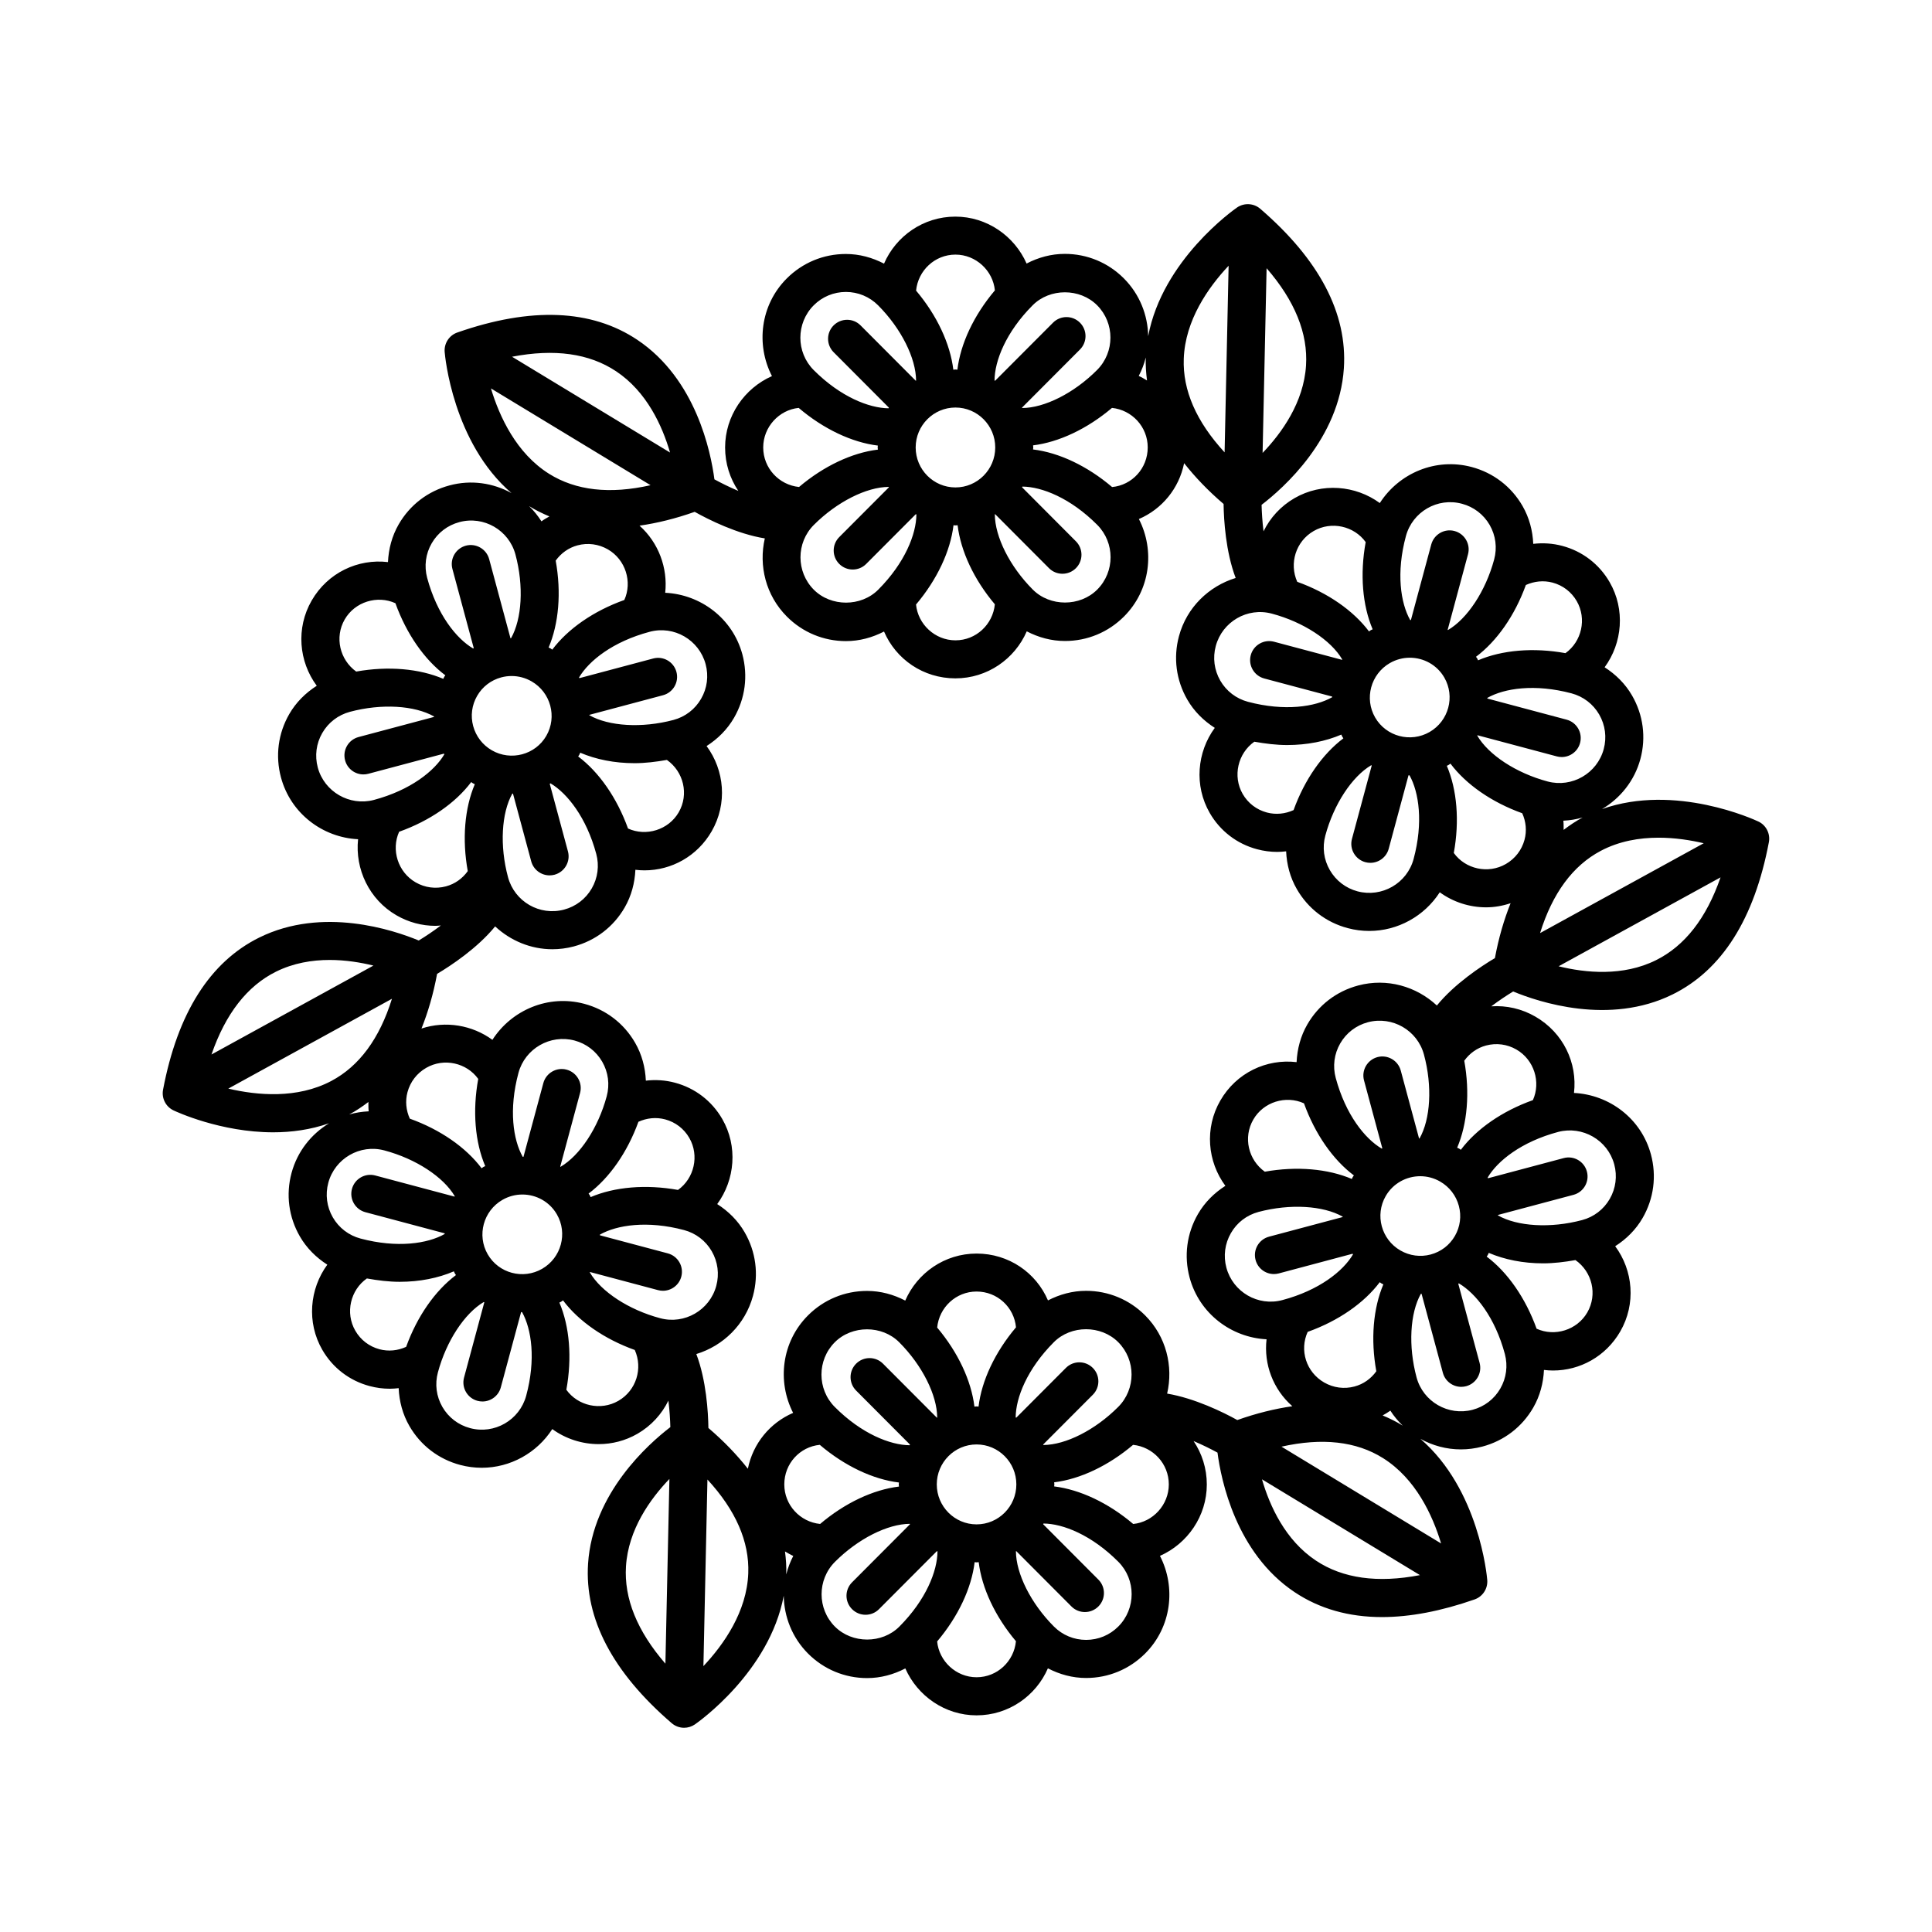 <?xml version="1.0" encoding="UTF-8"?>
<!-- The Best Svg Icon site in the world: iconSvg.co, Visit us! https://iconsvg.co -->
<svg fill="#000000" width="800px" height="800px" version="1.1" viewBox="144 144 512 512" xmlns="http://www.w3.org/2000/svg">
 <path d="m609.98 361.71c-0.961-0.457-22.023-10.191-41.43-3.293 4.816-2.856 8.602-7.461 10.172-13.273 1.543-5.723 0.754-11.695-2.207-16.82-1.797-3.113-4.328-5.602-7.273-7.488 4.711-6.422 5.512-15.324 1.324-22.566-2.754-4.769-7.211-8.184-12.535-9.602-2.551-0.684-5.152-0.836-7.703-0.543-0.156-3.496-1.047-6.926-2.848-10.047-2.957-5.129-7.742-8.793-13.473-10.316-9.551-2.539-19.262 1.641-24.344 9.551-6.422-4.699-15.336-5.492-22.602-1.301-3.688 2.133-6.469 5.231-8.211 8.793-0.324-2.602-0.469-5.09-0.516-7.019 5.789-4.434 20.586-17.516 21.805-36.184 0.953-14.566-6.504-28.789-22.164-42.281-1.738-1.492-4.262-1.621-6.152-0.328-0.871 0.605-19.75 13.91-23.543 34.094-0.098-5.551-2.223-11.074-6.434-15.301-4.18-4.195-9.75-6.508-15.664-6.508-3.598 0-7.019 0.945-10.125 2.562-3.211-7.289-10.516-12.434-18.879-12.434-8.457 0-15.73 5.141-18.902 12.461-3.102-1.613-6.523-2.559-10.121-2.559h-0.004c-5.918 0-11.48 2.309-15.668 6.504-6.977 6.996-8.211 17.504-3.906 25.859-7.281 3.215-12.418 10.535-12.418 18.918 0 4.258 1.293 8.219 3.508 11.508-2.414-1.023-4.644-2.141-6.34-3.066-0.945-7.234-4.875-26.582-20.43-36.973-12.148-8.117-28.199-8.758-47.695-1.945-2.168 0.754-3.543 2.875-3.359 5.164 0.086 1.059 2.168 24.023 17.715 37.398-4.848-2.676-10.672-3.594-16.434-2.039-5.723 1.523-10.504 5.184-13.461 10.309-1.793 3.102-2.684 6.531-2.848 10.012-7.941-0.941-15.945 2.797-20.211 10.176-4.227 7.324-3.41 16.191 1.34 22.602-2.953 1.883-5.488 4.379-7.285 7.496-2.957 5.125-3.734 11.094-2.195 16.812 2.57 9.539 11.043 15.906 20.43 16.359-0.84 7.898 2.934 15.992 10.188 20.172 3.188 1.84 6.731 2.781 10.312 2.781 0.48 0 0.961-0.059 1.441-0.098-2.106 1.594-4.207 2.977-5.863 3.984-6.734-2.801-25.469-9.062-42.238-0.797-13.09 6.457-21.68 20.031-25.523 40.336-0.43 2.254 0.719 4.516 2.793 5.492 0.715 0.336 12.465 5.801 26.395 5.801 4.797 0 9.855-0.664 14.809-2.394-4.711 2.867-8.398 7.438-9.945 13.164-1.543 5.723-0.754 11.695 2.207 16.82 1.797 3.113 4.328 5.602 7.273 7.488-4.711 6.43-5.512 15.324-1.328 22.566 2.754 4.769 7.211 8.184 12.535 9.602 1.773 0.473 3.566 0.707 5.352 0.707 0.785 0 1.57-0.066 2.348-0.156 0.156 3.492 1.047 6.926 2.848 10.039 2.957 5.129 7.738 8.793 13.473 10.316 1.906 0.508 3.812 0.746 5.703 0.746 7.559 0 14.617-3.926 18.688-10.254 3.57 2.602 7.906 3.988 12.305 3.988 3.5 0 7.039-0.883 10.254-2.734 3.688-2.133 6.465-5.231 8.211-8.793 0.324 2.602 0.469 5.094 0.516 7.023-5.789 4.434-20.586 17.516-21.805 36.184-0.953 14.566 6.504 28.789 22.164 42.273 0.941 0.805 2.109 1.219 3.285 1.219 0.996 0 1.996-0.297 2.863-0.891 0.871-0.605 19.758-13.914 23.543-34.102 0.098 5.559 2.215 11.082 6.434 15.316 4.18 4.195 9.75 6.508 15.664 6.508 3.598 0 7.019-0.945 10.125-2.559 3.211 7.297 10.516 12.434 18.879 12.434 8.457 0 15.73-5.141 18.906-12.461 3.102 1.613 6.523 2.559 10.117 2.559h0.004c5.918 0 11.48-2.309 15.668-6.504 6.973-6.992 8.207-17.496 3.906-25.855 7.281-3.215 12.418-10.535 12.418-18.922 0-4.258-1.293-8.219-3.508-11.508 2.414 1.023 4.644 2.141 6.34 3.066 0.945 7.234 4.875 26.582 20.43 36.973 6.602 4.41 14.348 6.609 23.18 6.609 7.426-0.004 15.613-1.562 24.516-4.672 2.168-0.754 3.543-2.875 3.359-5.164-0.086-1.059-2.168-24.023-17.719-37.398 3.238 1.789 6.914 2.801 10.723 2.797 1.891 0 3.809-0.242 5.719-0.75 5.723-1.523 10.504-5.184 13.461-10.309 1.793-3.098 2.68-6.519 2.848-9.996 0.805 0.098 1.613 0.152 2.414 0.152 7.109 0 13.965-3.703 17.801-10.344 4.227-7.324 3.41-16.188-1.34-22.598 2.949-1.883 5.481-4.375 7.273-7.488 2.961-5.129 3.738-11.098 2.203-16.82-2.562-9.523-11.02-15.836-20.395-16.309 0.938-7.934-2.82-15.945-10.227-20.223-3.598-2.082-7.644-3.008-11.695-2.731 2.086-1.57 4.16-2.938 5.805-3.934 6.731 2.797 25.469 9.059 42.234 0.789 13.094-6.453 21.68-20.031 25.527-40.336 0.43-2.262-0.711-4.519-2.785-5.5zm-130.32-146.63c7.481 8.621 10.992 17.27 10.449 25.805-0.613 9.73-6.394 17.809-11.508 23.145zm-159.32 369.81c-7.481-8.625-10.992-17.277-10.449-25.805 0.613-9.73 6.394-17.809 11.508-23.145zm160.71-278.27c8.383 2.231 15.684 7.062 18.656 12.141-0.02 0.035-0.039 0.066-0.059 0.102l-18.016-4.797c-2.68-0.711-5.445 0.875-6.168 3.566-0.719 2.691 0.883 5.453 3.566 6.172l18 4.793c0 0.059 0.004 0.117 0.004 0.176-4.5 2.559-12.586 3.789-22.312 1.211-3.117-0.832-5.723-2.828-7.336-5.613-1.605-2.797-2.035-6.051-1.195-9.164 1.734-6.453 8.375-10.332 14.859-8.586zm31.273 13.105c1.668-0.961 3.492-1.422 5.289-1.422 3.652 0 7.203 1.883 9.148 5.262 2.902 5.031 1.152 11.504-3.894 14.418-5.047 2.918-11.531 1.195-14.438-3.836-2.91-5.031-1.156-11.504 3.894-14.422zm-35.914 20.836c2.941 0.523 5.871 0.883 8.688 0.883 5.324 0 10.227-0.996 14.367-2.769 0.09 0.172 0.137 0.352 0.23 0.52 0.098 0.168 0.215 0.312 0.316 0.473-5.516 4.141-10.273 10.922-13.199 19.016-2.231 1.012-4.699 1.273-7.082 0.637-2.719-0.727-4.992-2.465-6.402-4.902-2.719-4.727-1.273-10.797 3.082-13.855zm18.816 24.879c2.246-8.348 7.078-15.633 12.152-18.641 0.051 0.023 0.098 0.047 0.145 0.074l-5.238 19.441c-0.727 2.684 0.871 5.453 3.559 6.176 0.438 0.117 0.875 0.172 1.316 0.172 2.215 0 4.258-1.48 4.863-3.727l5.246-19.473c0.09 0 0.18 0.016 0.273 0.016 2.508 4.5 3.672 12.523 1.078 22.164-1.738 6.449-8.395 10.281-14.852 8.574-3.125-0.832-5.727-2.832-7.34-5.617-1.621-2.793-2.043-6.039-1.203-9.16zm32.199-18.488c0.156-0.086 0.324-0.145 0.48-0.238 0.172-0.102 0.309-0.238 0.48-0.344 4.137 5.508 10.918 10.242 19.02 13.148 0.996 2.207 1.25 4.66 0.609 7.031-0.734 2.727-2.492 5.004-4.941 6.418-4.711 2.727-10.746 1.34-13.801-2.922 1.551-8.5 0.852-16.762-1.848-23.094zm30.953 16.977c0.004-0.812 0.016-1.629-0.074-2.434 1.75-0.086 3.457-0.367 5.109-0.852-1.781 0.953-3.441 2.07-5.035 3.285zm10.625-21.41c-1.738 6.449-8.41 10.297-14.852 8.586-8.387-2.238-15.688-7.074-18.66-12.152 0.02-0.035 0.047-0.066 0.059-0.102l21.02 5.602c0.438 0.117 0.871 0.172 1.305 0.172 2.223 0 4.262-1.484 4.863-3.738 0.719-2.691-0.883-5.453-3.566-6.168l-21.004-5.598c0-0.059-0.004-0.117-0.004-0.172 4.5-2.559 12.586-3.789 22.312-1.203 3.117 0.832 5.723 2.832 7.336 5.617 1.605 2.789 2.031 6.043 1.191 9.156zm-13.551-44.121c2.719 0.727 4.992 2.465 6.402 4.906 2.715 4.707 1.293 10.742-2.988 13.789-8.531-1.543-16.812-0.82-23.164 1.898-0.086-0.152-0.121-0.316-0.211-0.469-0.098-0.172-0.23-0.297-0.336-0.465 5.527-4.141 10.289-10.926 13.215-19.027 2.231-1.004 4.688-1.266 7.082-0.633zm-24.012-20.895c3.117 0.828 5.723 2.828 7.336 5.613 1.605 2.793 2.031 6.039 1.188 9.164-2.262 8.395-7.133 15.703-12.238 18.688-0.023-0.016-0.051-0.035-0.082-0.051l5.391-20.012c0.727-2.684-0.871-5.453-3.559-6.176-2.664-0.73-5.453 0.867-6.176 3.559l-5.394 20.031c-0.066 0-0.133 0.004-0.191 0.004-2.543-4.488-3.754-12.555-1.137-22.242 1.738-6.453 8.379-10.328 14.863-8.578zm-39.32 7.234c4.715-2.734 10.746-1.328 13.801 2.926-1.559 8.508-0.852 16.777 1.848 23.113-0.16 0.086-0.328 0.125-0.488 0.215-0.172 0.102-0.309 0.238-0.48 0.344-4.137-5.508-10.918-10.242-19.02-13.148-2.176-4.867-0.398-10.715 4.34-13.449zm-22.523-70.316-1.066 49.457c-7.496-8.133-11.133-16.453-10.82-24.824 0.371-10.215 6.527-18.93 11.887-24.633zm-109.93 68.699c6.137-6.144 13.965-10.047 19.855-10.086 0.02 0.035 0.035 0.07 0.055 0.102l-13.168 13.199c-1.965 1.969-1.965 5.16 0.012 7.125 0.984 0.977 2.266 1.473 3.559 1.473 1.289 0 2.586-0.492 3.566-1.48l13.156-13.191c0.051 0.031 0.102 0.055 0.152 0.086-0.035 5.18-3.012 12.801-10.117 19.93-4.555 4.57-12.508 4.574-17.07 0-4.711-4.731-4.711-12.434 0-17.156zm48.082-20.535c0 5.84-4.727 10.59-10.543 10.59-5.82 0-10.543-4.746-10.543-10.59 0-5.836 4.727-10.586 10.543-10.586 5.816 0 10.543 4.746 10.543 10.586zm-11.059 20.609c0.176 0.004 0.336 0.051 0.516 0.051 0.195 0 0.371-0.051 0.57-0.055 0.828 6.856 4.316 14.375 9.871 20.957-0.527 5.344-4.977 9.547-10.438 9.547-5.426 0-9.941-4.246-10.449-9.488 5.59-6.617 9.109-14.148 9.93-21.012zm21.016 17.055c-6.141-6.156-10.035-14.031-10.066-19.941 0.031-0.016 0.059-0.031 0.086-0.047l14.27 14.312c0.984 0.988 2.273 1.48 3.566 1.48 1.289 0 2.574-0.492 3.559-1.473 1.969-1.965 1.977-5.148 0.012-7.125l-14.281-14.328c0.035-0.055 0.059-0.117 0.098-0.176 5.148 0.039 12.742 3.027 19.828 10.141 4.715 4.727 4.715 12.43 0 17.156-4.566 4.574-12.52 4.574-17.07 0zm21.016-27.176c-6.59-5.602-14.098-9.133-20.949-9.961 0.004-0.18 0.055-0.348 0.055-0.535s-0.051-0.363-0.055-0.551c6.836-0.836 14.348-4.363 20.914-9.926 5.305 0.551 9.473 5.008 9.473 10.473-0.004 5.547-4.144 9.996-9.438 10.5zm7.059-29.438c0.812-1.57 1.445-3.203 1.859-4.891-0.07 2.047 0.07 4.07 0.332 6.086-0.715-0.426-1.418-0.863-2.191-1.195zm-11.039-18.742c4.715 4.727 4.715 12.43 0 17.156-6.125 6.152-13.945 10.051-19.844 10.086-0.02-0.035-0.035-0.07-0.055-0.105l15.359-15.402c1.965-1.969 1.965-5.16-0.012-7.125-1.969-1.961-5.152-1.969-7.125 0.012l-15.352 15.391c-0.051-0.031-0.102-0.055-0.152-0.086 0.035-5.18 3.012-12.809 10.117-19.93 4.555-4.57 12.504-4.57 17.062 0.004zm-37.535-13.418c5.426 0 9.941 4.246 10.449 9.48-5.594 6.613-9.113 14.152-9.934 21.016-0.176-0.004-0.336-0.051-0.508-0.051-0.195 0-0.371 0.051-0.57 0.055-0.828-6.856-4.316-14.375-9.871-20.957 0.527-5.34 4.977-9.543 10.434-9.543zm-37.566 13.441c2.281-2.289 5.316-3.543 8.535-3.543s6.254 1.258 8.531 3.543c6.141 6.156 10.035 14.031 10.066 19.941-0.031 0.016-0.059 0.031-0.086 0.047l-14.629-14.672c-1.969-1.98-5.152-1.969-7.125-0.012-1.977 1.965-1.977 5.152-0.012 7.125l14.645 14.688c-0.035 0.055-0.059 0.117-0.098 0.172-5.144-0.051-12.742-3.027-19.836-10.137-4.703-4.723-4.703-12.418 0.008-17.152zm-3.981 27.184c6.594 5.606 14.133 9.152 20.98 9.984-0.004 0.172-0.051 0.328-0.051 0.492 0 0.195 0.051 0.383 0.059 0.578-6.836 0.828-14.328 4.336-20.895 9.906-5.316-0.539-9.492-5.004-9.492-10.48 0-5.43 4.203-9.953 9.398-10.48zm-48.379-9.703c8.113 5.394 12.227 14.438 14.289 21.531l-41.871-25.387c11.223-2.168 20.457-0.887 27.582 3.856zm-33.176 4.539 42.301 25.648c-10.785 2.445-19.816 1.422-26.914-3.031-8.656-5.438-13.129-15.125-15.387-22.617zm13.391 35.227c-0.953-1.48-2.035-2.84-3.285-4.039 1.719 1.074 3.531 1.953 5.391 2.734-0.719 0.406-1.445 0.809-2.106 1.305zm-18.098 54.254c-0.734-2.719-0.359-5.562 1.047-8s3.68-4.176 6.402-4.906c0.906-0.242 1.824-0.359 2.742-0.359 1.84 0 3.656 0.484 5.297 1.426 5.055 2.918 6.805 9.387 3.894 14.426-2.906 5.031-9.391 6.746-14.438 3.836-2.449-1.418-4.203-3.695-4.945-6.422zm10.367 17.91c0.059 0 0.121-0.012 0.18-0.012l4.832 17.941c0.605 2.246 2.641 3.727 4.863 3.727 0.438 0 0.875-0.055 1.316-0.172 2.684-0.727 4.281-3.488 3.559-6.176l-4.828-17.914c0.07-0.039 0.141-0.082 0.211-0.121 4.445 2.648 9.512 9.035 12.113 18.68 0.84 3.113 0.418 6.375-1.188 9.16-1.613 2.793-4.219 4.785-7.336 5.613-6.481 1.742-13.121-2.133-14.855-8.574-2.25-8.336-1.738-17.035 1.133-22.152zm30.668 9.238c-2.934-8.141-7.688-14.949-13.211-19.094 0.09-0.152 0.203-0.277 0.293-0.434 0.105-0.18 0.156-0.383 0.25-0.562 4.156 1.777 9.07 2.777 14.398 2.777 2.785 0 5.672-0.352 8.574-0.863 4.43 3.113 5.883 9.113 3.133 13.875-2.707 4.684-8.652 6.481-13.438 4.301zm12.047-28.77c-8.395 2.231-17.164 1.672-22.305-1.258v-0.09l19.523-5.203c2.684-0.715 4.289-3.473 3.566-6.168-0.715-2.691-3.477-4.289-6.168-3.566l-19.539 5.203c-0.035-0.059-0.07-0.117-0.105-0.172 2.613-4.445 8.992-9.516 18.691-12.102 6.481-1.742 13.121 2.133 14.855 8.574 0.84 3.117 0.414 6.375-1.195 9.16-1.602 2.789-4.207 4.789-7.324 5.621zm-13.027-31.793c-8.148 2.906-14.957 7.652-19.094 13.16-0.156-0.098-0.277-0.223-0.434-0.312-0.172-0.102-0.363-0.152-0.535-0.242 2.695-6.34 3.406-14.574 1.875-23.039 1.414-1.969 3.41-3.41 5.789-4.047 2.731-0.727 5.582-0.344 8.035 1.066 4.715 2.719 6.527 8.645 4.363 13.414zm-51.043-15.031c1.613-2.793 4.219-4.781 7.332-5.606 6.449-1.742 13.121 2.121 14.855 8.57 2.258 8.375 1.727 17.098-1.176 22.219-0.047 0-0.09-0.004-0.137-0.004l-5.652-20.984c-0.727-2.691-3.508-4.266-6.176-3.559-2.684 0.727-4.281 3.488-3.559 6.176l5.652 20.973c-0.055 0.031-0.105 0.07-0.16 0.102-4.465-2.625-9.566-9.012-12.184-18.711-0.836-3.125-0.41-6.387 1.203-9.176zm-23.059 20.188c2.707-4.691 8.645-6.484 13.438-4.301 2.934 8.148 7.699 14.965 13.23 19.105-0.09 0.145-0.211 0.266-0.301 0.418-0.098 0.168-0.145 0.348-0.238 0.52-6.348-2.711-14.602-3.445-23.086-1.93-4.352-3.133-5.769-9.086-3.043-13.812zm-7.133 39.246c-0.84-3.113-0.418-6.367 1.188-9.152 1.605-2.785 4.219-4.785 7.336-5.617 8.398-2.246 17.16-1.684 22.289 1.238 0 0.039-0.004 0.074-0.004 0.117l-20.008 5.332c-2.684 0.715-4.289 3.473-3.566 6.168 0.598 2.254 2.637 3.738 4.863 3.738 0.434 0 0.867-0.055 1.305-0.172l20.027-5.336c0.035 0.059 0.074 0.117 0.109 0.176-2.609 4.438-8.988 9.512-18.691 12.098-6.398 1.691-13.109-2.137-14.848-8.59zm25.926 30.426c-4.715-2.719-6.523-8.641-4.367-13.41 8.152-2.906 14.965-7.652 19.098-13.164 0.152 0.098 0.277 0.223 0.434 0.312 0.172 0.102 0.352 0.168 0.523 0.258-2.695 6.332-3.402 14.57-1.867 23.027-1.414 1.969-3.41 3.41-5.785 4.039-2.723 0.73-5.586 0.352-8.035-1.062zm64.82 115.51c-8.383-2.231-15.684-7.062-18.656-12.141 0.02-0.035 0.039-0.066 0.059-0.102l18.016 4.797c0.438 0.117 0.871 0.172 1.305 0.172 2.223 0 4.262-1.484 4.863-3.738 0.719-2.691-0.883-5.453-3.566-6.172l-18-4.793c0-0.059-0.004-0.121-0.004-0.18 4.5-2.559 12.594-3.793 22.312-1.203 3.117 0.836 5.727 2.832 7.336 5.621 1.605 2.793 2.035 6.039 1.195 9.152-1.738 6.465-8.418 10.316-14.859 8.586zm-31.277-13.102c-5.062 2.926-11.531 1.199-14.438-3.84-2.906-5.031-1.152-11.504 3.894-14.418 1.668-0.961 3.492-1.422 5.289-1.422 3.652 0 7.203 1.883 9.148 5.262 2.91 5.023 1.16 11.5-3.894 14.418zm35.996-20.895c-8.516-1.527-16.801-0.812-23.16 1.906-0.086-0.156-0.125-0.316-0.211-0.473-0.098-0.172-0.23-0.301-0.336-0.465 5.523-4.141 10.281-10.926 13.215-19.027 2.227-1.012 4.691-1.27 7.082-0.637 2.719 0.727 4.992 2.465 6.402 4.914 2.711 4.691 1.297 10.719-2.992 13.781zm-18.898-24.816c-2.262 8.395-7.129 15.703-12.238 18.691-0.023-0.016-0.055-0.035-0.082-0.051l5.262-19.52c0.727-2.684-0.871-5.453-3.559-6.176-2.66-0.727-5.453 0.863-6.176 3.559l-5.266 19.539c-0.066 0-0.133 0.004-0.191 0.004-2.543-4.481-3.754-12.543-1.133-22.254 1.738-6.449 8.434-10.277 14.852-8.574 3.125 0.832 5.727 2.832 7.34 5.617 1.609 2.789 2.035 6.039 1.191 9.164zm-32.191 18.504c-0.16 0.086-0.328 0.125-0.488 0.223-0.172 0.102-0.309 0.238-0.48 0.344-4.137-5.508-10.918-10.242-19.02-13.145-0.996-2.207-1.254-4.66-0.613-7.031 0.734-2.731 2.492-5.008 4.941-6.422 4.719-2.734 10.75-1.336 13.801 2.922-1.547 8.5-0.848 16.77 1.859 23.109zm-55.43-51.539c4.606-2.281 9.527-3.094 14.199-3.094 4.203 0 8.203 0.656 11.598 1.492l-42.914 23.562c3.727-10.797 9.461-18.164 17.117-21.961zm-12.66 31 43.367-23.809c-3.289 10.566-8.68 17.875-16.082 21.789-9.039 4.789-19.66 3.816-27.285 2.019zm37.129 3.539c-0.004 0.828-0.016 1.656 0.074 2.481-1.77 0.086-3.496 0.348-5.164 0.836 1.805-0.957 3.484-2.09 5.09-3.316zm-10.625 21.414c1.738-6.453 8.41-10.309 14.855-8.574 8.383 2.231 15.684 7.062 18.656 12.141-0.02 0.035-0.039 0.066-0.059 0.102l-21.02-5.602c-2.684-0.715-5.445 0.875-6.168 3.566-0.719 2.691 0.883 5.453 3.566 6.168l21.004 5.598c0 0.059 0.004 0.117 0.004 0.176-4.5 2.562-12.582 3.793-22.312 1.203-3.117-0.832-5.723-2.832-7.336-5.617-1.605-2.793-2.031-6.047-1.191-9.16zm13.555 44.117c-2.719-0.727-4.992-2.465-6.402-4.914-2.734-4.727-1.281-10.816 3.066-13.844 2.949 0.527 5.875 0.887 8.695 0.887 5.324 0 10.227-0.996 14.363-2.777 0.09 0.168 0.137 0.348 0.23 0.52 0.098 0.168 0.215 0.312 0.316 0.473-5.516 4.141-10.273 10.926-13.199 19.02-2.219 1.016-4.68 1.273-7.07 0.637zm24.012 20.902c-3.117-0.828-5.723-2.828-7.336-5.613-1.605-2.793-2.031-6.039-1.188-9.16 2.246-8.348 7.074-15.629 12.148-18.645 0.051 0.031 0.102 0.051 0.152 0.074l-5.371 19.938c-0.727 2.684 0.871 5.453 3.559 6.176 0.438 0.117 0.875 0.172 1.316 0.172 2.215 0 4.258-1.48 4.863-3.727l5.379-19.961c0.09 0 0.176 0.016 0.266 0.016 2.508 4.5 3.684 12.531 1.082 22.156-1.75 6.445-8.395 10.309-14.871 8.574zm39.316-7.238c-4.719 2.731-10.758 1.328-13.801-2.926 1.551-8.504 0.855-16.766-1.844-23.105 0.156-0.086 0.324-0.145 0.48-0.238 0.172-0.102 0.309-0.238 0.48-0.344 4.137 5.508 10.918 10.242 19.016 13.145 2.188 4.879 0.406 10.73-4.332 13.469zm22.523 70.316 1.066-49.453c7.496 8.133 11.133 16.449 10.82 24.824-0.367 10.211-6.523 18.926-11.887 24.629zm109.93-68.699c-6.133 6.152-13.945 10.07-19.844 10.098-0.02-0.035-0.039-0.074-0.059-0.117l13.168-13.199c1.965-1.969 1.965-5.16-0.012-7.125-1.969-1.961-5.152-1.969-7.125 0.012l-13.156 13.191c-0.051-0.031-0.102-0.055-0.152-0.086 0.035-5.18 3.012-12.797 10.117-19.926 4.559-4.574 12.496-4.586 17.07 0 4.703 4.734 4.703 12.426-0.008 17.152zm-48.086 20.539c0-5.84 4.727-10.59 10.543-10.59 5.82 0 10.543 4.746 10.543 10.59s-4.727 10.59-10.543 10.59-10.543-4.75-10.543-10.59zm11.066-20.617c-0.176-0.004-0.344-0.051-0.52-0.051-0.195 0-0.371 0.051-0.57 0.055-0.828-6.852-4.324-14.367-9.871-20.953 0.527-5.344 4.977-9.547 10.438-9.547 5.523 0 9.957 4.168 10.449 9.488-5.59 6.617-9.105 14.152-9.926 21.008zm-21.02-17.051c6.141 6.156 10.035 14.031 10.066 19.941-0.031 0.016-0.059 0.031-0.086 0.047l-14.27-14.309c-1.965-1.977-5.148-1.977-7.125-0.012-1.969 1.965-1.977 5.152-0.012 7.125l14.281 14.324c-0.035 0.055-0.059 0.117-0.098 0.172-5.148-0.047-12.742-3.027-19.828-10.137-4.715-4.727-4.715-12.43 0-17.156 4.566-4.57 12.516-4.57 17.07 0.004zm-21.051 27.18c6.594 5.613 14.125 9.16 20.98 9.984-0.004 0.172-0.051 0.328-0.051 0.5 0 0.195 0.051 0.379 0.055 0.574-6.84 0.828-14.328 4.336-20.895 9.91-5.316-0.539-9.492-5.004-9.492-10.48 0-5.531 4.129-9.969 9.402-10.488zm-7.027 29.441c-0.812 1.578-1.445 3.211-1.859 4.902 0.074-2.047-0.07-4.074-0.332-6.09 0.715 0.418 1.426 0.852 2.191 1.188zm11.039 18.734c-4.715-4.727-4.715-12.426 0-17.156 6.133-6.144 13.949-10.047 19.844-10.086 0.02 0.035 0.035 0.07 0.055 0.105l-15.359 15.402c-1.965 1.969-1.965 5.16 0.012 7.125 0.984 0.977 2.266 1.473 3.559 1.473 1.289 0 2.586-0.492 3.566-1.48l15.348-15.387c0.051 0.031 0.105 0.055 0.156 0.086-0.035 5.18-3.012 12.801-10.117 19.926-4.555 4.566-12.504 4.566-17.062-0.008zm37.539 13.418c-5.426 0-9.941-4.246-10.449-9.488 5.594-6.609 9.113-14.148 9.934-21.008 0.176 0.004 0.336 0.051 0.508 0.051 0.195 0 0.379-0.051 0.57-0.055 0.828 6.856 4.324 14.367 9.871 20.953-0.523 5.348-4.973 9.547-10.434 9.547zm37.562-13.445c-2.281 2.289-5.316 3.543-8.535 3.543s-6.254-1.258-8.531-3.543c-6.141-6.156-10.035-14.027-10.066-19.938 0.031-0.016 0.059-0.031 0.086-0.047l14.629 14.672c0.984 0.988 2.273 1.48 3.566 1.48 1.289 0 2.574-0.492 3.559-1.473 1.977-1.965 1.977-5.152 0.012-7.125l-14.645-14.688c0.035-0.055 0.059-0.121 0.098-0.176 5.164 0.035 12.742 3.027 19.836 10.141 4.703 4.731 4.703 12.426-0.008 17.152zm3.949-27.172c-6.594-5.602-14.121-9.125-20.949-9.957 0.004-0.18 0.055-0.352 0.055-0.535 0-0.188-0.051-0.363-0.055-0.551 6.84-0.836 14.355-4.367 20.918-9.93 5.301 0.551 9.465 5.008 9.465 10.48 0 5.445-4.223 9.977-9.434 10.492zm48.414 9.695c-8.113-5.394-12.227-14.438-14.289-21.531l41.863 25.387c-11.203 2.164-20.453 0.887-27.574-3.856zm33.18-4.535-42.301-25.652c10.793-2.418 19.816-1.422 26.914 3.039 8.656 5.434 13.125 15.121 15.387 22.613zm4.699-89.48c0.734 2.719 0.359 5.562-1.047 7.996-1.406 2.434-3.68 4.176-6.402 4.906-2.719 0.73-5.578 0.348-8.035-1.066-5.055-2.918-6.805-9.387-3.894-14.418 1.949-3.375 5.496-5.262 9.148-5.262 1.793 0 3.621 0.457 5.289 1.422 2.449 1.414 4.203 3.691 4.941 6.422zm-10.422-17.836c-0.039 0-0.074-0.004-0.117-0.004l-4.852-18.008c-0.727-2.691-3.508-4.277-6.176-3.559-2.684 0.727-4.281 3.488-3.559 6.176l4.848 17.992c-0.051 0.023-0.09 0.059-0.141 0.086-4.469-2.613-9.582-9.008-12.203-18.727-0.84-3.113-0.418-6.367 1.188-9.152 1.613-2.793 4.219-4.785 7.34-5.617 6.473-1.703 13.121 2.133 14.852 8.574 2.269 8.391 1.734 17.129-1.18 22.238zm-30.617-9.324c2.934 8.152 7.699 14.969 13.23 19.109-0.09 0.152-0.215 0.273-0.309 0.422-0.098 0.168-0.141 0.348-0.23 0.52-6.348-2.711-14.602-3.441-23.078-1.93-4.363-3.129-5.777-9.082-3.047-13.809 2.707-4.707 8.648-6.488 13.434-4.312zm-12.043 28.781c8.398-2.227 17.164-1.672 22.305 1.254 0 0.035-0.004 0.066 0 0.102l-19.523 5.203c-2.684 0.715-4.289 3.473-3.566 6.168 0.598 2.254 2.637 3.738 4.863 3.738 0.434 0 0.867-0.055 1.305-0.172l19.543-5.211c0.031 0.059 0.07 0.117 0.105 0.172-2.609 4.449-8.992 9.523-18.691 12.102-6.473 1.754-13.121-2.133-14.855-8.57-0.84-3.117-0.414-6.379 1.195-9.168 1.598-2.797 4.203-4.785 7.32-5.617zm13.023 31.789c8.148-2.906 14.957-7.652 19.098-13.164 0.156 0.098 0.277 0.223 0.434 0.312 0.172 0.102 0.359 0.168 0.527 0.262-2.691 6.332-3.402 14.57-1.867 23.027-1.41 1.969-3.41 3.41-5.789 4.039-2.719 0.73-5.578 0.348-8.035-1.066-4.793-2.769-6.574-8.57-4.367-13.41zm19.863 22.145c0.699-0.398 1.406-0.797 2.051-1.27 0.941 1.465 2.047 2.785 3.273 3.969-1.699-1.059-3.488-1.93-5.324-2.699zm31.184-7.117c-1.613 2.793-4.219 4.785-7.336 5.617-6.438 1.707-13.113-2.125-14.852-8.574-2.246-8.332-1.734-17.023 1.129-22.148 0.066 0 0.133-0.012 0.195-0.016l5.644 20.934c0.605 2.246 2.641 3.727 4.863 3.727 0.438 0 0.875-0.055 1.316-0.172 2.684-0.727 4.281-3.488 3.559-6.176l-5.652-20.973c0.055-0.031 0.105-0.066 0.156-0.098 4.469 2.625 9.578 9.012 12.188 18.711 0.828 3.125 0.402 6.379-1.211 9.168zm23.059-20.18c-2.715 4.695-8.656 6.492-13.438 4.312-2.934-8.152-7.703-14.969-13.234-19.113 0.09-0.152 0.215-0.273 0.301-0.422 0.105-0.18 0.156-0.379 0.258-0.562 4.156 1.777 9.074 2.777 14.398 2.777 2.785 0 5.672-0.348 8.574-0.863 4.438 3.109 5.887 9.109 3.141 13.871zm7.137-39.246c0.84 3.117 0.418 6.375-1.188 9.16-1.613 2.793-4.219 4.785-7.336 5.613-8.406 2.238-17.164 1.68-22.297-1.242 0-0.039 0.004-0.074 0.004-0.117l20.008-5.332c2.684-0.715 4.289-3.473 3.566-6.168-0.715-2.691-3.473-4.297-6.168-3.566l-20.027 5.336c-0.035-0.059-0.074-0.117-0.109-0.176 2.609-4.438 8.988-9.512 18.691-12.098 6.426-1.684 13.117 2.129 14.855 8.59zm-25.926-30.426c4.715 2.719 6.523 8.645 4.367 13.41-8.152 2.906-14.957 7.648-19.098 13.164-0.152-0.098-0.277-0.223-0.434-0.312-0.172-0.102-0.359-0.145-0.535-0.242 2.699-6.34 3.41-14.582 1.879-23.051 1.414-1.969 3.41-3.41 5.785-4.039 2.723-0.719 5.578-0.352 8.035 1.07zm-21.082-11.668c-5.426-5.055-13.203-7.344-20.852-5.305-5.734 1.527-10.516 5.188-13.473 10.316-1.793 3.102-2.68 6.519-2.848 9.996-7.945-0.941-15.957 2.797-20.211 10.184-4.227 7.324-3.41 16.188 1.34 22.598-2.949 1.883-5.477 4.375-7.273 7.488-2.961 5.129-3.742 11.105-2.207 16.832 2.57 9.516 11.02 15.879 20.391 16.348-0.766 6.594 1.715 13.234 6.832 17.738-4.625 0.672-9.473 1.848-14.586 3.664-3.68-2.062-11.352-5.801-18.594-7.008 1.672-7.227-0.227-15.113-5.828-20.73-4.18-4.195-9.75-6.508-15.664-6.508-3.582 0-6.992 0.941-10.086 2.539-3.152-7.352-10.395-12.414-18.922-12.414-8.457 0-15.73 5.141-18.902 12.461-3.102-1.613-6.523-2.559-10.125-2.559-5.918 0-11.48 2.309-15.664 6.504-6.969 6.988-8.207 17.469-3.926 25.816-6.117 2.629-10.645 8.102-11.992 14.801-2.898-3.672-6.332-7.281-10.461-10.801-0.055-4.219-0.559-12.645-3.199-19.594 7.078-2.168 12.949-7.773 15.02-15.434 1.543-5.719 0.754-11.688-2.203-16.816-1.797-3.117-4.332-5.606-7.281-7.492 4.711-6.422 5.516-15.32 1.328-22.566-2.754-4.769-7.211-8.184-12.535-9.602-2.551-0.684-5.152-0.84-7.703-0.543-0.156-3.492-1.047-6.926-2.848-10.039-2.957-5.133-7.738-8.793-13.473-10.324-9.551-2.539-19.262 1.648-24.344 9.547-5.34-3.906-12.395-5.109-18.797-2.992 1.738-4.352 3.148-9.145 4.137-14.488 3.633-2.16 10.688-6.816 15.383-12.582 4.07 3.793 9.457 6.055 15.156 6.055 1.883 0 3.797-0.242 5.699-0.746 5.727-1.527 10.516-5.188 13.473-10.316 1.789-3.098 2.68-6.519 2.84-9.996 0.805 0.098 1.613 0.152 2.414 0.152 7.109 0 13.961-3.703 17.793-10.34 4.227-7.324 3.41-16.191-1.34-22.602 2.949-1.883 5.477-4.375 7.273-7.488 2.961-5.129 3.742-11.098 2.207-16.828-2.578-9.539-11.059-15.855-20.445-16.305 0.715-6.578-1.77-13.289-6.805-17.785 4.637-0.672 9.492-1.844 14.617-3.664 3.688 2.066 11.246 5.856 18.586 7.039-1.664 7.215 0.242 15.098 5.84 20.711 4.18 4.195 9.75 6.508 15.664 6.508 3.582 0 6.992-0.941 10.086-2.539 3.152 7.344 10.395 12.41 18.922 12.41 8.457 0 15.73-5.141 18.902-12.461 3.102 1.613 6.523 2.559 10.125 2.559 5.918 0 11.48-2.309 15.664-6.504 6.969-6.988 8.207-17.469 3.93-25.816 6.117-2.629 10.645-8.102 11.984-14.801 2.898 3.672 6.332 7.285 10.461 10.809 0.055 4.223 0.562 12.664 3.203 19.613-7.074 2.172-12.957 7.754-15.023 15.406-1.543 5.723-0.754 11.699 2.207 16.828 1.797 3.113 4.328 5.602 7.281 7.488-4.711 6.422-5.516 15.32-1.328 22.566 2.754 4.769 7.211 8.184 12.535 9.598 1.773 0.473 3.566 0.707 5.352 0.707 0.785 0 1.57-0.066 2.348-0.156 0.156 3.492 1.047 6.922 2.848 10.035 2.957 5.133 7.738 8.793 13.469 10.316 1.91 0.516 3.828 0.75 5.719 0.75 7.559 0 14.609-3.926 18.676-10.246 3.57 2.602 7.906 3.988 12.293 3.988 2.176 0 4.359-0.387 6.481-1.09-1.75 4.367-3.164 9.176-4.156 14.539-3.629 2.152-10.688 6.809-15.383 12.57zm43.434-40.984c4.891-2.59 10.242-3.488 15.336-3.488 4.316 0 8.453 0.648 11.949 1.473l-43.367 23.809c3.289-10.562 8.676-17.875 16.082-21.793zm14.621 28.984c-8.727 4.332-18.617 3.371-25.789 1.605l42.914-23.562c-3.731 10.797-9.461 18.156-17.125 21.957z"/>
</svg>